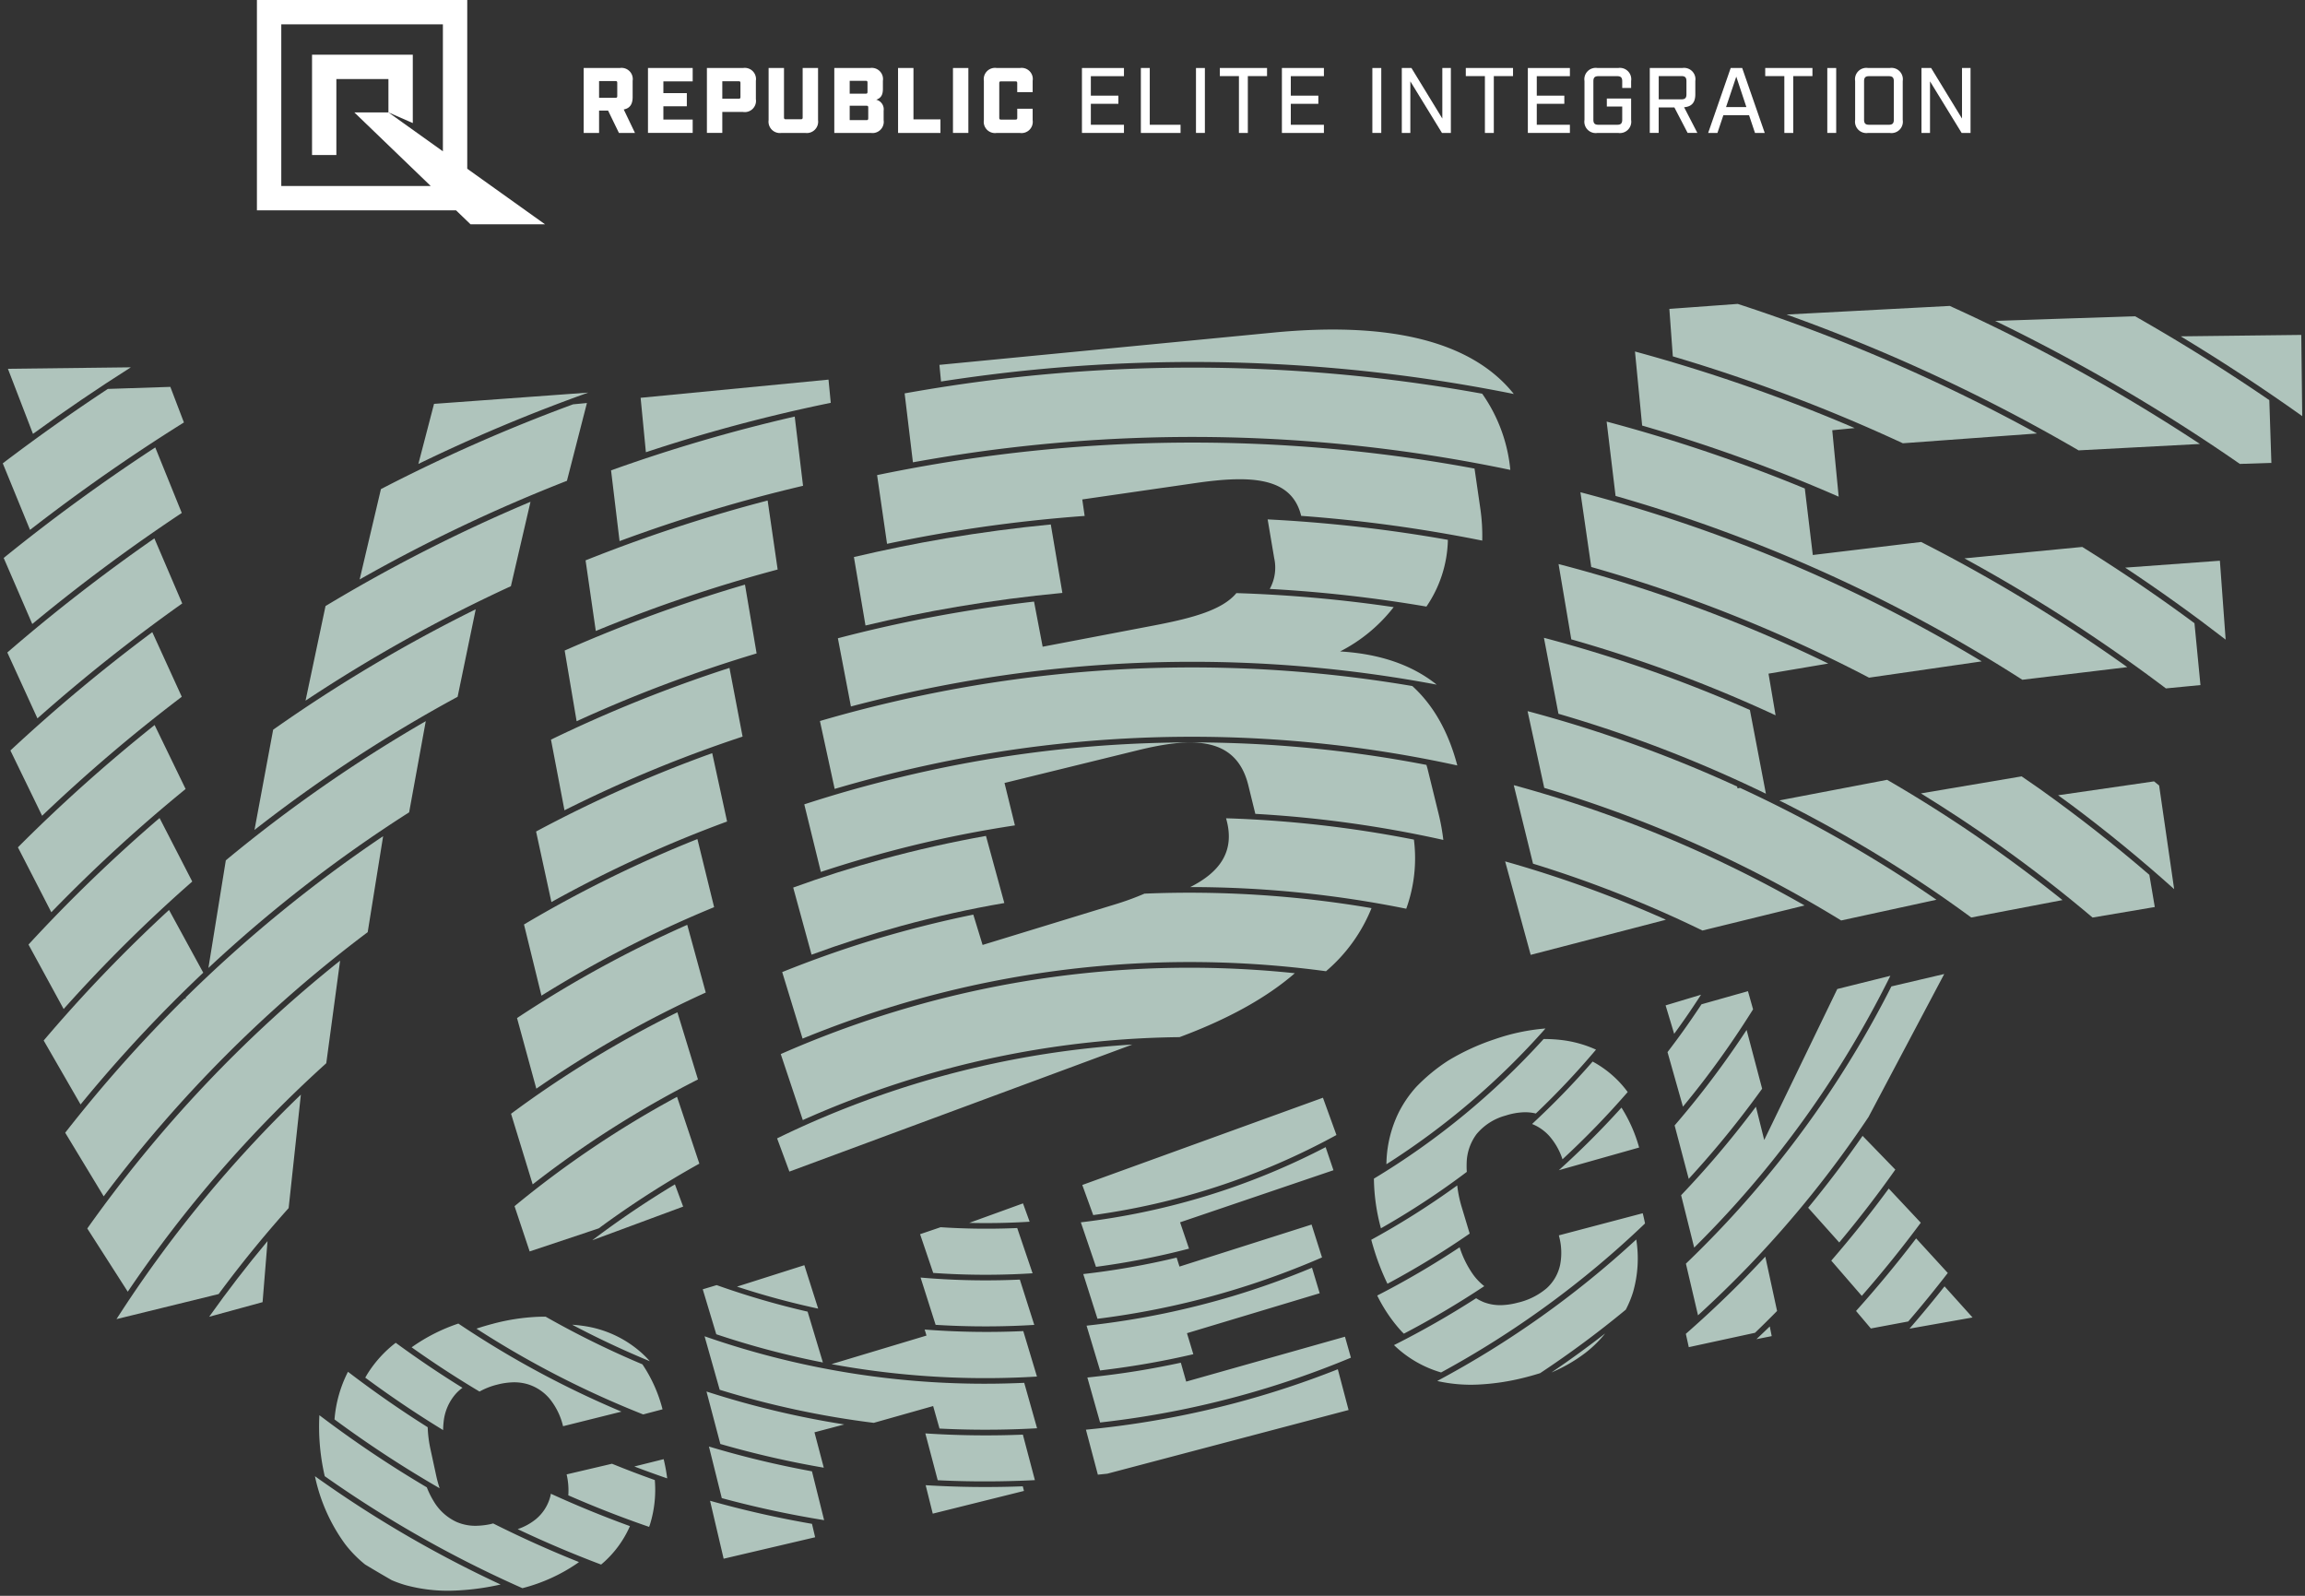 <?xml version="1.0" encoding="UTF-8"?>
<svg xmlns="http://www.w3.org/2000/svg" width="411.167" height="284.663" viewBox="0 0 411.167 284.663">
  <rect x="0" y="0" width="411.167" height="284.663" fill="#333333" stroke="none"/>
  <g id="Group_692" data-name="Group 692" transform="translate(-841.458 -577.517)">
    <g id="Group_689" data-name="Group 689" transform="matrix(0.999, -0.035, 0.035, 0.999, 840.904, 642.607)">
      <path id="Path_1" data-name="Path 1" d="M2.669,26.951a207.353,207.353,0,0,1,31.346-14.7L31.46,0A220.327,220.327,0,0,0,0,14.151Z" transform="translate(90.507 88.937)" fill="#afc4bc"></path>
      <path id="Path_2" data-name="Path 2" d="M18.374,35.052q6.15-7.741,13.024-14.895L34.287,0A222.255,222.255,0,0,0,0,38.883Z" transform="translate(15.365 132.038)" fill="#afc4bc"></path>
      <path id="Path_3" data-name="Path 3" d="M2.944,14.118A210.078,210.078,0,0,1,32.74,27.1l18.373-3.832A222.006,222.006,0,0,0,0,0Z" transform="translate(267.893 84.429)" fill="#afc4bc"></path>
      <path id="Path_4" data-name="Path 4" d="M0,8.762,2.535,20.918q7.989-2.342,16.277-4.082c6.219-1.3,12.43-2.284,18.623-3.006L35.843,6.2,59.775,1.209C69.2-.756,77.426-.9,79.312,8.146l1.07,5.131A207.716,207.716,0,0,1,113.746,19.1a37.652,37.652,0,0,0-.668-4.623l-1.69-8.1c-.055-.264-.127-.5-.186-.763a220.768,220.768,0,0,0-94.915-.881Q8.028,6.451,0,8.762" transform="translate(141.243 74.653)" fill="#afc4bc"></path>
      <path id="Path_5" data-name="Path 5" d="M0,7.372l2.205,12.2q8.085-2.088,16.389-3.594a221.814,221.814,0,0,1,94.8,3.3c-1.411-6.223-3.976-10.978-7.527-14.443A234.6,234.6,0,0,0,16.394,3.8Q8.095,5.305,0,7.372" transform="translate(144.554 61.28)" fill="#afc4bc"></path>
      <path id="Path_6" data-name="Path 6" d="M6.825,57.712A223.257,223.257,0,0,1,43.655,18.206L46.762,0A234.547,234.547,0,0,0,0,46.186Z" transform="translate(10.724 108.39)" fill="#afc4bc"></path>
      <path id="Path_7" data-name="Path 7" d="M2.292,25.549A221.388,221.388,0,0,1,34.126,12.282L31.9,0A233.91,233.91,0,0,0,0,12.872Z" transform="translate(93.243 73.712)" fill="#afc4bc"></path>
      <path id="Path_8" data-name="Path 8" d="M0,0,2.493,13.789a223.077,223.077,0,0,1,52.126,25.5l17.122-3.1c-1.961-1.45-3.939-2.884-5.951-4.281a238.358,238.358,0,0,0-28.384-16.9l-.444.08-.062-.338A233.473,233.473,0,0,0,0,0" transform="translate(270.819 71.313)" fill="#afc4bc"></path>
      <path id="Path_9" data-name="Path 9" d="M1.964,24.364A234.957,234.957,0,0,1,34.189,12.334L32.28,0A247.527,247.527,0,0,0,0,11.677Z" transform="translate(96.475 58.614)" fill="#afc4bc"></path>
      <path id="Path_10" data-name="Path 10" d="M2.112,13.639a234.357,234.357,0,0,1,36.5,15.553L36.28,14.158A246.072,246.072,0,0,0,0,0Z" transform="translate(274.195 58.336)" fill="#afc4bc"></path>
      <path id="Path_11" data-name="Path 11" d="M19.361,0,0,3A239.474,239.474,0,0,1,26.892,20.045c2.242,1.641,4.438,3.328,6.611,5.036l16.383-2.537Q42.326,16.035,34.2,10.065,26.924,4.742,19.361,0" transform="translate(315.152 85.806)" fill="#afc4bc"></path>
      <path id="Path_12" data-name="Path 12" d="M16.482,2.436Q8.151,3.725,0,5.564L1.9,17.808q8.144-1.849,16.479-3.151a235.7,235.7,0,0,1,88.119,2.916c-4.4-3.787-10.161-5.871-17.014-6.523a28.511,28.511,0,0,0,9.832-7.567A245.893,245.893,0,0,0,71.353,0c-2.608,2.929-8,4.188-14.912,5.258L36.467,8.35,35.213.247Q25.857.99,16.482,2.436" transform="translate(148.273 48.443)" fill="#afc4bc"></path>
      <path id="Path_13" data-name="Path 13" d="M6.47,62.486A235.464,235.464,0,0,1,55.2,17.024L58.552,0A245.615,245.615,0,0,0,22.336,27.523l-.059.334-.1-.189A249.522,249.522,0,0,0,0,50.9Z" transform="translate(7.385 86.46)" fill="#afc4bc"></path>
      <path id="Path_14" data-name="Path 14" d="M16,6.673C10.549,8.137,5.216,9.834,0,11.725L3.219,23.716c5.2-1.921,10.532-3.633,15.992-5.1a181.27,181.27,0,0,1,77.777-3.645A28.987,28.987,0,0,0,105.5,4,193.27,193.27,0,0,0,65.095,0a49.748,49.748,0,0,1-5.387,1.75l-23.8,6.387L34.442,2.671Q25.223,4.216,16,6.673" transform="translate(136.257 101.466)" fill="#afc4bc"></path>
      <path id="Path_15" data-name="Path 15" d="M3.417,29.787A180.734,180.734,0,0,1,33.55,12.109L30.3,0A193.089,193.089,0,0,0,0,17.059Z" transform="translate(87.015 119.704)" fill="#afc4bc"></path>
      <path id="Path_16" data-name="Path 16" d="M9.616,10.855,10.881,0Q5.174,6.348,0,13.126Z" transform="translate(31.911 157.952)" fill="#afc4bc"></path>
      <path id="Path_17" data-name="Path 17" d="M3,28.276A194.03,194.03,0,0,1,33.817,12.19L30.938,0A206.274,206.274,0,0,0,0,15.56Z" transform="translate(88.68 104.171)" fill="#afc4bc"></path>
      <path id="Path_18" data-name="Path 18" d="M3.974,16.828l24.338-5.421A209.026,209.026,0,0,0,0,0Z" transform="translate(265.878 97.968)" fill="#afc4bc"></path>
      <path id="Path_19" data-name="Path 19" d="M6.874.238C8.243,6.034,5.267,9.622,0,12.044a194.313,194.313,0,0,1,38.387,5.213,26.516,26.516,0,0,0,1.8-12.279A206.67,206.67,0,0,0,6.818,0Z" transform="translate(209.559 88.535)" fill="#afc4bc"></path>
      <path id="Path_20" data-name="Path 20" d="M0,8.005,2.854,20.089c5.272-1.729,10.654-3.262,16.151-4.56q9.28-2.192,18.55-3.445L34.7,0C28.529.882,22.345,2.032,16.162,3.492Q7.922,5.438,0,8.005" transform="translate(138.748 90.18)" fill="#afc4bc"></path>
      <path id="Path_21" data-name="Path 21" d="M0,14.513l1.984,6L63.387.185c.182-.06.358-.124.539-.185A167.385,167.385,0,0,0,15.655,8.452Q7.6,11.119,0,14.513" transform="translate(134.31 128.301)" fill="#afc4bc"></path>
      <path id="Path_22" data-name="Path 22" d="M16.422,4.017,15.093,0A166.418,166.418,0,0,0,0,9.453Z" transform="translate(100.706 150.379)" fill="#afc4bc"></path>
      <path id="Path_23" data-name="Path 23" d="M2.414,26.653,14.876,22.97A167.473,167.473,0,0,1,33.227,12.056L29.664,0A179.766,179.766,0,0,0,0,18.484Z" transform="translate(87.06 134.779)" fill="#afc4bc"></path>
      <path id="Path_24" data-name="Path 24" d="M0,12.956,3.519,24.863q7.7-3.131,15.844-5.549a168.329,168.329,0,0,1,51.863-6.886C79.743,9.6,86.85,6.065,92.187,1.749a180.284,180.284,0,0,0-76.329,5.7C10.436,9.056,5.152,10.9,0,12.956" transform="translate(135.487 114.848)" fill="#afc4bc"></path>
      <path id="Path_25" data-name="Path 25" d="M0,0,4.063,11.763Q12.839,5.84,21.933.507Z" transform="translate(1.941 0.762)" fill="#afc4bc"></path>
      <path id="Path_26" data-name="Path 26" d="M21.174,14.989,21.51.5,0,0Q10.837,7.071,21.174,14.989" transform="translate(389.641 8.551)" fill="#afc4bc"></path>
      <path id="Path_27" data-name="Path 27" d="M0,0A327.63,327.63,0,0,1,42.75,27.04l5.628.012.024-11.2Q36.991,7.441,24.988.053Z" transform="translate(356.641 4.633)" fill="#afc4bc"></path>
      <path id="Path_28" data-name="Path 28" d="M4.445,24.654a328.023,328.023,0,0,1,28.116-18.2l-2.2-6.43L19.2,0Q9.414,5.971,0,12.612Z" transform="translate(0.433 4.979)" fill="#afc4bc"></path>
      <path id="Path_29" data-name="Path 29" d="M0,.515A312.807,312.807,0,0,1,51.232,26.563l21.683-.383A326.45,326.45,0,0,0,29.159,0Z" transform="translate(319.483 1.685)" fill="#afc4bc"></path>
      <path id="Path_30" data-name="Path 30" d="M4.684,30.719A314.96,314.96,0,0,1,32.04,11.852L27.721,0A327.1,327.1,0,0,0,0,18.762Z" transform="translate(0.006 15.71)" fill="#afc4bc"></path>
      <path id="Path_31" data-name="Path 31" d="M0,11.664A299.162,299.162,0,0,1,30.747,0L3.168,1.046Z" transform="translate(74.547 8.634)" fill="#afc4bc"></path>
      <path id="Path_32" data-name="Path 32" d="M0,.463.322,8.95A298.858,298.858,0,0,1,40.8,25.885l23.985-.909A311.647,311.647,0,0,0,12.228,0Z" transform="translate(298.617)" fill="#afc4bc"></path>
      <path id="Path_33" data-name="Path 33" d="M17.471,14.108,16.936,0,0,.642Q8.94,7.03,17.471,14.108" transform="translate(378.289 48.812)" fill="#afc4bc"></path>
      <path id="Path_34" data-name="Path 34" d="M4.959,31.371A302.075,302.075,0,0,1,31.5,11.778L26.937,0A314.016,314.016,0,0,0,0,19.431Z" transform="translate(0.063 31.923)" fill="#afc4bc"></path>
      <path id="Path_35" data-name="Path 35" d="M13.718,12.18q8.388,6.416,16.12,13.44L41,24.132l-.769-5.775q-9.07-8.385-19-16C20.185,1.557,19.125.783,18.07,0L0,2.408Q6.983,7.051,13.718,12.18" transform="translate(340.452 86.032)" fill="#afc4bc"></path>
      <path id="Path_36" data-name="Path 36" d="M1.8,13.506A247.038,247.038,0,0,1,37.759,28.328l-1-7.472L47.48,19.428A259.3,259.3,0,0,0,0,0Z" transform="translate(277.263 45.276)" fill="#afc4bc"></path>
      <path id="Path_37" data-name="Path 37" d="M.071.077.985,6.946A7.839,7.839,0,0,1,0,12.414,246.847,246.847,0,0,1,27.831,16.54,21.84,21.84,0,0,0,32.075,4.773,259.035,259.035,0,0,0,.056,0c0,.027.011.05.015.077" transform="translate(225.601 35.492)" fill="#afc4bc"></path>
      <path id="Path_38" data-name="Path 38" d="M6.178,34.138A250.416,250.416,0,0,1,28.882,11.4L23.171,0A262.171,262.171,0,0,0,0,22.5Z" transform="translate(4.123 98.281)" fill="#afc4bc"></path>
      <path id="Path_39" data-name="Path 39" d="M0,42.654a246.567,246.567,0,0,1,36.769-26.5L40.305,0A258.287,258.287,0,0,0,3.776,23.571Z" transform="translate(33.955 66.214)" fill="#afc4bc"></path>
      <path id="Path_40" data-name="Path 40" d="M0,4.578,1.637,16.859c5.46-1.1,10.973-2.034,16.545-2.777q9.4-1.252,18.772-1.8L35.316,0Q25.948.58,16.548,1.823C10.978,2.565,5.464,3.5,0,4.578" transform="translate(151.64 35.041)" fill="#afc4bc"></path>
      <path id="Path_41" data-name="Path 41" d="M1.69,23.308A248.468,248.468,0,0,1,34.213,12.342L32.568,0A261.076,261.076,0,0,0,0,10.628Z" transform="translate(99.472 43.861)" fill="#afc4bc"></path>
      <path id="Path_42" data-name="Path 42" d="M5.246,32.06A289.086,289.086,0,0,1,30.9,11.712L26.044,0A301.081,301.081,0,0,0,0,20.221Z" transform="translate(0 48.63)" fill="#afc4bc"></path>
      <path id="Path_43" data-name="Path 43" d="M35.122,25.752l6.183-.38L40.624,14.3Q31.1,6.726,21.087,0L0,1.3A291.38,291.38,0,0,1,35.122,25.752" transform="translate(349.678 45.495)" fill="#afc4bc"></path>
      <path id="Path_44" data-name="Path 44" d="M.815,13.252A285.727,285.727,0,0,1,35.42,27.161L34.69,15.273l4.013-.247A297.9,297.9,0,0,0,0,0Z" transform="translate(292.22 7.847)" fill="#afc4bc"></path>
      <path id="Path_45" data-name="Path 45" d="M37.586,13.749,41.637,0,39.158.152A298.163,298.163,0,0,0,4.361,14.07L0,30.051a285.682,285.682,0,0,1,37.586-16.3" transform="translate(63.352 10.481)" fill="#afc4bc"></path>
      <path id="Path_46" data-name="Path 46" d="M33.878,4.151,33.623,0,0,2.067l.6,9.741A289.551,289.551,0,0,1,33.878,4.151" transform="translate(114.597 7.822)" fill="#afc4bc"></path>
      <path id="Path_47" data-name="Path 47" d="M59.753.23,0,3.9.183,6.879c5.532-.656,11.1-1.177,16.7-1.522a290.41,290.41,0,0,1,85.373,7.325C94.806,2.626,79.7-1,59.753.23" transform="translate(168.09 1.983)" fill="#afc4bc"></path>
      <path id="Path_48" data-name="Path 48" d="M2.3,3.675q9.311,7.478,17.81,15.672L18.077.764Q17.636.382,17.194,0L0,1.877c.764.6,1.536,1.188,2.3,1.8" transform="translate(364.908 87.752)" fill="#afc4bc"></path>
      <path id="Path_49" data-name="Path 49" d="M1.382,22.193A262.215,262.215,0,0,1,34.2,12.37L32.845,0A274.75,274.75,0,0,0,0,9.536Z" transform="translate(103.763 29)" fill="#afc4bc"></path>
      <path id="Path_50" data-name="Path 50" d="M1.463,13.4A260.39,260.39,0,0,1,50.31,34.871l20.2-2.2A273.145,273.145,0,0,0,0,0Z" transform="translate(281.612 32.605)" fill="#afc4bc"></path>
      <path id="Path_51" data-name="Path 51" d="M0,3.99,1.345,16.307c5.488-.949,11.023-1.749,16.609-2.359q9.423-1.029,18.806-1.379l-.322-2.955L56.722,7.4C66.73,6.307,73.936,6.934,75.374,13.91a260.078,260.078,0,0,1,32.137,5.543,33.891,33.891,0,0,0-.145-5.77l-.778-7.124A275.442,275.442,0,0,0,16.611,1.653C11.027,2.263,5.492,3.056,0,3.99" transform="translate(156.287 21.162)" fill="#afc4bc"></path>
      <path id="Path_52" data-name="Path 52" d="M5.868,33.463A263.236,263.236,0,0,1,29.6,11.531L24.167,0A275.242,275.242,0,0,0,0,21.749Z" transform="translate(2.013 81.827)" fill="#afc4bc"></path>
      <path id="Path_53" data-name="Path 53" d="M0,37.972A259.3,259.3,0,0,1,37.057,15.493L40.836,0A271.4,271.4,0,0,0,3.954,20.214Z" transform="translate(43.034 46.574)" fill="#afc4bc"></path>
      <path id="Path_54" data-name="Path 54" d="M0,0,1.129,13.316A274.213,274.213,0,0,1,72.521,48.639l18.8-1.594a290.188,290.188,0,0,0-35.98-23.609L35.934,25.082l-1.01-11.913A284.771,284.771,0,0,0,0,0" transform="translate(286.727 20.168)" fill="#afc4bc"></path>
      <path id="Path_55" data-name="Path 55" d="M5.553,32.74A276.2,276.2,0,0,1,30.273,11.6L25.143,0A287.986,287.986,0,0,0,0,20.953Z" transform="translate(0.734 65.213)" fill="#afc4bc"></path>
      <path id="Path_56" data-name="Path 56" d="M0,34.059A272.415,272.415,0,0,1,37.339,14.927L41.363,0A284.718,284.718,0,0,0,4.156,17.311Z" transform="translate(52.946 27.748)" fill="#afc4bc"></path>
      <path id="Path_57" data-name="Path 57" d="M34.142,12.4,33.091,0A288.466,288.466,0,0,0,0,8.449L1.074,21.118A275.847,275.847,0,0,1,34.142,12.4" transform="translate(108.871 14.198)" fill="#afc4bc"></path>
      <path id="Path_58" data-name="Path 58" d="M0,2.963,1.047,15.309c5.513-.8,11.065-1.458,16.663-1.933a276.47,276.47,0,0,1,89.828,7.017l0-.038A28.247,28.247,0,0,0,103,6.629,289.3,289.3,0,0,0,16.665,1.052C11.069,1.527,5.516,2.177,0,2.963" transform="translate(161.708 7.788)" fill="#afc4bc"></path>
      <path id="Path_59" data-name="Path 59" d="M24.286,100.669a28.548,28.548,0,0,1-8.869-1.3,21.75,21.75,0,0,1-2.358-.941c-1.507-.932-3.082-1.934-4.663-2.968a21.273,21.273,0,0,1-3.451-3.782A31.471,31.471,0,0,1,0,79.4,207.107,207.107,0,0,0,32.437,99.875c-.54.1-1.081.192-1.613.273a44.121,44.121,0,0,1-6.538.521m12.009-.007A206.03,206.03,0,0,1,1.744,79.457L1.7,79.2c-.03-.153-.06-.306-.085-.464a39.222,39.222,0,0,1-.441-10.187,199.18,199.18,0,0,0,18.71,13.534,15.533,15.533,0,0,0,1.146,2.539,9.249,9.249,0,0,0,3.93,3.816,8.46,8.46,0,0,0,3.776.812,13.318,13.318,0,0,0,2.135-.184c.149-.024.288-.055.426-.087l.19-.042c4.941,2.7,10.006,5.194,15.06,7.42-.086.064-.174.127-.265.188a30.8,30.8,0,0,1-9.982,4.12m14.184-3.72c-4.956-2.068-9.885-4.368-14.658-6.84a10.408,10.408,0,0,0,3.3-1.656,7.813,7.813,0,0,0,2.727-3.976c.046-.154.079-.314.112-.474v0c4.545,2.276,9.221,4.384,13.9,6.271a18.778,18.778,0,0,1-5.384,6.678m19.83-10.7A180.337,180.337,0,0,0,88.346,91l.478,2.413L72.372,96.668ZM59.277,90.523c-4.787-1.833-9.567-3.9-14.212-6.13a12.573,12.573,0,0,0-.168-3.744l8.156-1.615c2.486,1.115,5.02,2.183,7.534,3.175a20.892,20.892,0,0,1-1.12,7.842c-.048.133-.1.262-.156.391Zm31.256-.105a179.309,179.309,0,0,1-18.114-4.569l-1.969-9.28a170.862,170.862,0,0,0,18.219,5.065Zm18.327-5.6c5.52.535,11.158.806,16.762.806h.553l.177.832-16.405,3.481Zm16.7-.2c-4.854,0-9.739-.2-14.52-.609l-1.914-8.429c5.468.551,10.994.83,16.43.83l.956,0,1.858,8.187q-1.406.023-2.809.023m12.228-8.7c1.29-.077,2.544-.166,3.73-.265a165.883,165.883,0,0,0,22.97-3.531,162.94,162.94,0,0,0,18.6-5.408l1.665,7.337L141.336,83.9c-.552.041-1.128.079-1.7.117Zm-115.633,6.4A198.194,198.194,0,0,1,3.843,69.395a22.688,22.688,0,0,1,2.7-8.412c4.5,3.7,9.169,7.193,13.873,10.388a21.679,21.679,0,0,0,.351,3.91l.878,4.867a21.521,21.521,0,0,0,.514,2.166m40.65-.326c-1.935-.739-3.878-1.52-5.787-2.327l5.274-1.12a30.81,30.81,0,0,1,.512,3.447M90.8,81.06a169.848,169.848,0,0,1-18.3-4.877l-2.142-9.441a161.421,161.421,0,0,0,24.367,6.733l-5.365,1.217Zm34.766-5.66c-4.6,0-9.273-.2-13.883-.594l-.994-4.054L99.994,73.375a160.277,160.277,0,0,1-27.271-6.861l-2.363-9.635A151.637,151.637,0,0,0,125.5,67.186q.789,0,1.578-.008l2.007,8.184c-1.169.026-2.352.038-3.521.038m12.808-8.775c3.195-.218,6.176-.505,9.107-.878,2.439-.31,4.945-.695,7.656-1.177l.834,3.4,28.6-7.014.927,3.78a162.893,162.893,0,0,1-41.269,9.648c-1.266.127-2.566.241-3.868.341Zm-93.81,5.409a12.276,12.276,0,0,0-2.161-4.9,8.249,8.249,0,0,0-3.856-2.8,8.432,8.432,0,0,0-2.771-.44,12.577,12.577,0,0,0-2.6.292,12.749,12.749,0,0,0-3.294,1.146c-3.985-2.565-7.964-5.362-11.831-8.315a31.867,31.867,0,0,1,8.479-3.942A171.757,171.757,0,0,0,55.069,69.8Zm-21.416-.059C18.56,68.952,14,65.644,9.589,62.138c.146-.24.295-.479.451-.712a21.154,21.154,0,0,1,5.2-5.316c3.78,2.98,7.69,5.82,11.626,8.446a7.546,7.546,0,0,0-1.232,1.026,8.94,8.94,0,0,0-2.347,4.953c-.067.438-.113.911-.141,1.44m35.777-1.541a170.613,170.613,0,0,1-29.2-16.341c.939-.275,1.917-.529,2.912-.754a37.2,37.2,0,0,1,8.192-.973q.664,0,1.315.028a162.732,162.732,0,0,0,16.959,9.1,25.865,25.865,0,0,1,3.308,8.148Zm148.922-.109a27.129,27.129,0,0,1-6.888-.838c-.071-.018-.14-.039-.209-.061a171.028,171.028,0,0,0,36.376-23.988,21.633,21.633,0,0,1-.9,9.356,18.433,18.433,0,0,1-1.411,3.1,180.151,180.151,0,0,1-15.676,10.788c-.994.27-1.883.49-2.757.676a41.479,41.479,0,0,1-8.539.968m13.325-1.7c3.3-2.071,6.6-4.293,9.825-6.624a20.656,20.656,0,0,1-3.713,3.384,27.806,27.806,0,0,1-6.112,3.24m-19.68-.693a20.211,20.211,0,0,1-8.227-5.17A161.172,161.172,0,0,0,208.2,54.914a8.259,8.259,0,0,0,1.431.791,8.143,8.143,0,0,0,3.17.6,12.59,12.59,0,0,0,2.769-.333,12.2,12.2,0,0,0,5.274-2.4,7.811,7.811,0,0,0,2.546-4.1,11.324,11.324,0,0,0,.027-4.912l-.07-.341L238.439,40.8c.124.564.238,1.167.346,1.834a169.967,169.967,0,0,1-37.3,25.3m-76.007-1.744a151.716,151.716,0,0,1-32.652-3.55l17.115-4.5-.286-1.086a143.7,143.7,0,0,0,16.077.9q.749,0,1.5-.007l2.155,8.193c-1.3.033-2.614.05-3.91.05m13.076-8.815c4.669-.343,9.35-.912,13.915-1.693,4.194-.719,8.392-1.628,12.478-2.7a144.48,144.48,0,0,0,14.173-4.533l1.211,4.6-23.919,6.293,1,3.791c-2.5.487-5.034.916-7.524,1.275-2.928.422-6.025.771-9.208,1.038Zm106.822,5.2c3.444-2.81,6.819-5.761,10.032-8.772C257,52.3,259.326,50,260.03,49.307l1.76,9.76c-1.464,1.385-2.8,2.615-4.072,3.755l-11.9,2.147Zm12.559,1.393c.953-.837,1.732-1.531,2.457-2.19l.285,1.741Zm27.364-.92c2.237-2.405,4.425-4.867,6.511-7.324l4.8,5.726Zm-9.425-3.489c3.839-3.983,7.6-8.208,11.168-12.564l5.43,6.364c-2.428,2.92-4.9,5.747-7.354,8.4l-6.712,1.015ZM91.3,62.29a151.117,151.117,0,0,1-18.84-5.7l-2.131-8.1,2.508-.66a144.879,144.879,0,0,0,16.053,5.3ZM60.432,60.982c-4.61-2.1-9.182-4.445-13.611-6.991.686.071,1.311.159,1.894.266a19.712,19.712,0,0,1,10.421,5.3,17.585,17.585,0,0,1,1.3,1.424m134.543-.311c-.109-.115-.22-.23-.325-.353a27.4,27.4,0,0,1-4.078-6.5,152.141,152.141,0,0,0,15-8.092,17.67,17.67,0,0,0,2.269,5,10.179,10.179,0,0,0,1.884,2.087,160.147,160.147,0,0,1-14.64,7.974Zm50.846-10.611c2.987-2.672,5.871-5.419,8.574-8.168A182.266,182.266,0,0,0,284.206,1.9l9.5-1.881L279.344,24.983l.006.007a192.239,192.239,0,0,1-22.286,25.833c-2.958,2.868-6.121,5.735-9.4,8.525Zm-120.31,6.9c-4.621,0-9.29-.228-13.877-.676l-2.388-8.527a134.373,134.373,0,0,0,16.291.991q.7,0,1.4-.007l2.288,8.17c-1.234.032-2.483.049-3.714.049m146.255-6.53c3.771-4.059,7.368-8.26,10.7-12.494l5.5,6.293c-3.5,4.387-7.2,8.651-10.979,12.677ZM138.284,48.149A137.5,137.5,0,0,0,155.041,45.8l.452,1.617,23.817-6.668,1.659,5.927a145.292,145.292,0,0,1-26.453,7.61c-4.618.865-9.319,1.514-13.975,1.927ZM90.793,52.658a142.461,142.461,0,0,1-14.342-4.431l12.149-3.4Zm101.681-.878a42.865,42.865,0,0,1-2.248-6.476q-.2-.744-.363-1.471a143.861,143.861,0,0,0,15.67-9.155,21.536,21.536,0,0,0,.656,3.868l1.263,4.8a151.139,151.139,0,0,1-14.978,8.435m-66.961-4.034a132.7,132.7,0,0,1-13.98-.737l-2.1-6.99,3.7-1.115a125,125,0,0,0,12.488.628q.586,0,1.173-.005l2.458,8.168c-1.244.034-2.5.052-3.74.052M245.4,37.827c2.271-2.225,4.468-4.493,6.529-6.741,2.478-2.7,4.954-5.585,7.364-8.579l1.272,5.992L274.54,2.026,284.089,0a181.379,181.379,0,0,1-28.708,39.426c-2.475,2.586-5.158,5.218-7.978,7.826Zm22.576,3.026c3.573-4.037,6.989-8.235,10.156-12.481l5.627,6.225c-3.241,4.273-6.758,8.525-10.456,12.645Zm-129.8-1.944a127.83,127.83,0,0,0,22.31-3.856c1.333-.355,2.628-.722,3.96-1.122a126.341,126.341,0,0,0,17.856-6.9l1.253,4.164-27.679,8.331,1.43,4.751A136.486,136.486,0,0,1,140.6,46.942Zm53.481,2.938a35.393,35.393,0,0,1-.942-8.9A134.536,134.536,0,0,0,221.853,9.109a26.422,26.422,0,0,1,3.078.276,20.64,20.64,0,0,1,6.2,1.946A143.63,143.63,0,0,1,220,22.345a.381.381,0,0,0-.039-.013,8.158,8.158,0,0,0-2.17-.283,11.95,11.95,0,0,0-3.2.477,10.161,10.161,0,0,0-5.281,3.113,8.936,8.936,0,0,0-1.956,5.12,14.873,14.873,0,0,0-.028,1.565,142.088,142.088,0,0,1-15.666,9.524m-66.066-3.321c-2.441,0-4.9-.073-7.326-.217l9.711-3.141,1.07,3.311c-1.15.031-2.312.047-3.456.047m13.076-6.27L182.13,18.2l2.178,6.734a125.4,125.4,0,0,1-21.615,8.461,126.635,126.635,0,0,1-22.264,4.3Zm106.01-6.918c1.636-1.772,3.216-3.555,4.694-5.3,3.018-3.562,5.958-7.355,8.741-11.278l2.4,10.578c-2.483,3.205-5.076,6.326-7.707,9.278-1.888,2.115-3.887,4.246-5.947,6.336ZM223.748,32.6A154.041,154.041,0,0,0,235.31,21.829a26.713,26.713,0,0,1,2.9,7.228Zm.721-1.922a11.935,11.935,0,0,0-2.225-4.261,8.3,8.3,0,0,0-2.981-2.227,145.54,145.54,0,0,0,11.192-10.753,18.819,18.819,0,0,1,6.061,5.654,153.279,153.279,0,0,1-12.047,11.587m-31.435-.215a21.6,21.6,0,0,1,2.488-9.107,20.733,20.733,0,0,1,3.307-4.492,31.966,31.966,0,0,1,5.837-4.48,40.8,40.8,0,0,1,8.483-3.55,36.349,36.349,0,0,1,9.1-1.59,133.583,133.583,0,0,1-29.219,23.219M243.868,12.22c1.063-1.3,1.928-2.378,2.716-3.4,1.147-1.481,2.338-3.089,3.642-4.915l8.368-2.052.8,3.272c-2.83,4.19-5.858,8.262-9,12.1-1.242,1.519-2.59,3.1-4.115,4.821Zm-.05-8.347,6.384-1.68c-1.061,1.519-1.977,2.789-2.864,3.976-.7.933-1.427,1.884-2.17,2.832Z" transform="translate(49.777 120.776)" fill="#afc4bc"></path>
    </g>
    <g id="Group_690" data-name="Group 690" transform="translate(887.288 577.517)">
      <path id="Path_515" data-name="Path 515" d="M4.345,4.346H33.174V26.991l-9.713-6.94,4.344,1.9V9.757H9.831v17.9h4.34V14.1h9.288V20.05H17.376L31,33.175H4.345ZM0,0V37.518H35.517l2.59,2.494H51.394L37.517,30.1V0Z" transform="translate(0 0)" fill="#fff"></path>
      <g id="Group_681" data-name="Group 681" transform="translate(58.287 12.13)">
        <path id="Path_516" data-name="Path 516" d="M47.743,22.115H44.881l-1.935-3.988H41.34v3.988H38.594V10.534h6.452a2,2,0,0,1,2.283,2.284v2.894c0,1.308-.513,2.018-1.589,2.218Zm-3.474-6.27c.232,0,.314-.066.314-.314V13.181c0-.247-.083-.313-.314-.313H41.34v2.977Z" transform="translate(-38.594 -10.534)" fill="#fff"></path>
        <path id="Path_517" data-name="Path 517" d="M46.91,10.535h7.974v2.382H49.656v2.1h4.185v2.349H49.656v2.365h5.228v2.383H46.91Z" transform="translate(-35.44 -10.534)" fill="#fff"></path>
        <path id="Path_518" data-name="Path 518" d="M54.53,10.534h6.452a2,2,0,0,1,2.283,2.284v3.274a2,2,0,0,1-2.283,2.283H57.276v3.739H54.53ZM60.2,16.01c.232,0,.314-.066.314-.314V13.214c0-.248-.083-.314-.314-.314H57.276v3.11Z" transform="translate(-32.549 -10.534)" fill="#fff"></path>
        <path id="Path_519" data-name="Path 519" d="M62.51,19.831v-9.3h2.746v8.833a.274.274,0,0,0,.314.314h2.7c.232,0,.314-.1.314-.314V10.535h2.746v9.3a2.024,2.024,0,0,1-2.283,2.283H64.793a2.03,2.03,0,0,1-2.283-2.283" transform="translate(-29.523 -10.534)" fill="#fff"></path>
        <path id="Path_520" data-name="Path 520" d="M71.006,10.535h6.385a2,2,0,0,1,2.284,2.283V14.24c0,.993-.265,1.639-1.192,1.952a1.753,1.753,0,0,1,1.324,1.952v1.688a2.005,2.005,0,0,1-2.284,2.283H71.006Zm5.608,4.582c.232,0,.314-.084.314-.314v-1.67c0-.248-.083-.314-.314-.314H73.752v2.3Zm.132,4.714c.23,0,.315-.083.315-.314V17.582c0-.25-.084-.314-.315-.314H73.752v2.564Z" transform="translate(-26.3 -10.534)" fill="#fff"></path>
        <path id="Path_521" data-name="Path 521" d="M79.249,10.535H82V19.7h4.814v2.415h-7.56Z" transform="translate(-23.173 -10.534)" fill="#fff"></path>
        <rect id="Rectangle_371" data-name="Rectangle 371" width="2.746" height="11.581" transform="translate(65.874 0.001)" fill="#fff"></rect>
        <path id="Path_522" data-name="Path 522" d="M90.349,19.831V12.818a2.01,2.01,0,0,1,2.3-2.283h4.137a1.987,1.987,0,0,1,2.266,2.283v2.018H96.3v-1.6c0-.25-.083-.316-.314-.316H93.41c-.232,0-.314.066-.314.316v6.186c0,.232.083.314.314.314H95.99c.232,0,.314-.083.314-.314V17.8h2.746v2.036a2.005,2.005,0,0,1-2.284,2.283H92.632a2.005,2.005,0,0,1-2.283-2.283" transform="translate(-18.963 -10.534)" fill="#fff"></path>
        <path id="Path_523" data-name="Path 523" d="M103.033,10.535h7.494v1.457h-5.906v3.473h4.913V16.92h-4.913v3.739h5.906v1.457h-7.494Z" transform="translate(-14.152 -10.534)" fill="#fff"></path>
        <path id="Path_524" data-name="Path 524" d="M110.653,10.535h1.588V20.659h5.492v1.457h-7.08Z" transform="translate(-11.262 -10.534)" fill="#fff"></path>
        <rect id="Rectangle_372" data-name="Rectangle 372" width="1.588" height="11.581" transform="translate(109.223 0.001)" fill="#fff"></rect>
        <path id="Path_525" data-name="Path 525" d="M124.273,11.973h-3.408V10.535h8.421v1.439h-3.425V22.115h-1.588Z" transform="translate(-7.388 -10.534)" fill="#fff"></path>
        <path id="Path_526" data-name="Path 526" d="M128.893,10.535h7.494v1.457H130.48v3.473h4.913V16.92H130.48v3.739h5.906v1.457h-7.494Z" transform="translate(-4.343 -10.534)" fill="#fff"></path>
        <rect id="Rectangle_373" data-name="Rectangle 373" width="1.588" height="11.581" transform="translate(140.686 0.001)" fill="#fff"></rect>
        <path id="Path_527" data-name="Path 527" d="M144.4,10.535h1.721l5.508,9.015V10.535h1.523V22.115h-1.589l-5.64-9.2v9.2H144.4Z" transform="translate(1.537 -10.534)" fill="#fff"></path>
        <path id="Path_528" data-name="Path 528" d="M156.084,11.973h-3.408V10.535H161.1v1.439h-3.426V22.115h-1.588Z" transform="translate(4.677 -10.534)" fill="#fff"></path>
        <path id="Path_529" data-name="Path 529" d="M160.7,10.535h7.5v1.457h-5.908v3.473h4.914V16.92h-4.914v3.739H168.2v1.457h-7.5Z" transform="translate(7.722 -10.534)" fill="#fff"></path>
        <path id="Path_530" data-name="Path 530" d="M168.025,19.8V12.851a2.025,2.025,0,0,1,2.316-2.316h3.69a2.025,2.025,0,0,1,2.314,2.316v1.24h-1.588V12.9c0-.661-.248-.909-.894-.909h-3.357c-.646,0-.894.248-.894.909v6.85c0,.661.248.909.894.909h3.357c.646,0,.894-.248.894-.909V17.4h-2.746V15.976h4.334V19.8a2.026,2.026,0,0,1-2.314,2.317h-3.69a2.026,2.026,0,0,1-2.316-2.317" transform="translate(10.499 -10.534)" fill="#fff"></path>
        <path id="Path_531" data-name="Path 531" d="M184.958,22.114H183.22l-2.364-4.55h-2.8v4.55h-1.588V10.535h5.807a2.025,2.025,0,0,1,2.316,2.314v2.383c0,1.454-.646,2.2-2,2.3ZM182.1,16.125c.661,0,.909-.248.909-.892v-2.35c0-.661-.248-.91-.909-.91h-4.037v4.153Z" transform="translate(13.703 -10.534)" fill="#fff"></path>
        <path id="Path_532" data-name="Path 532" d="M191.315,18.956h-4.583l-1.058,3.16H184.02l4.019-11.581h2.051l4.021,11.581h-1.738Zm-.48-1.457-1.8-5.426L187.212,17.5Z" transform="translate(16.566 -10.534)" fill="#fff"></path>
        <path id="Path_533" data-name="Path 533" d="M194.808,11.973H191.4V10.535h8.422v1.439H196.4V22.115h-1.588Z" transform="translate(19.365 -10.534)" fill="#fff"></path>
        <rect id="Rectangle_374" data-name="Rectangle 374" width="1.588" height="11.581" transform="translate(221.837 0.001)" fill="#fff"></rect>
        <path id="Path_534" data-name="Path 534" d="M203.027,19.8V12.851a2.025,2.025,0,0,1,2.316-2.316H209.2a2.027,2.027,0,0,1,2.317,2.316V19.8a2.027,2.027,0,0,1-2.317,2.317h-3.854a2.026,2.026,0,0,1-2.316-2.317m5.988.861c.662,0,.91-.248.91-.909V12.9c0-.661-.248-.909-.91-.909h-3.506c-.646,0-.892.248-.892.909v6.85c0,.661.247.909.892.909Z" transform="translate(23.776 -10.534)" fill="#fff"></path>
        <path id="Path_535" data-name="Path 535" d="M211.607,10.535h1.721l5.508,9.015V10.535h1.523V22.115h-1.589l-5.64-9.2v9.2h-1.523Z" transform="translate(27.03 -10.534)" fill="#fff"></path>
      </g>
    </g>
  </g>
</svg>
